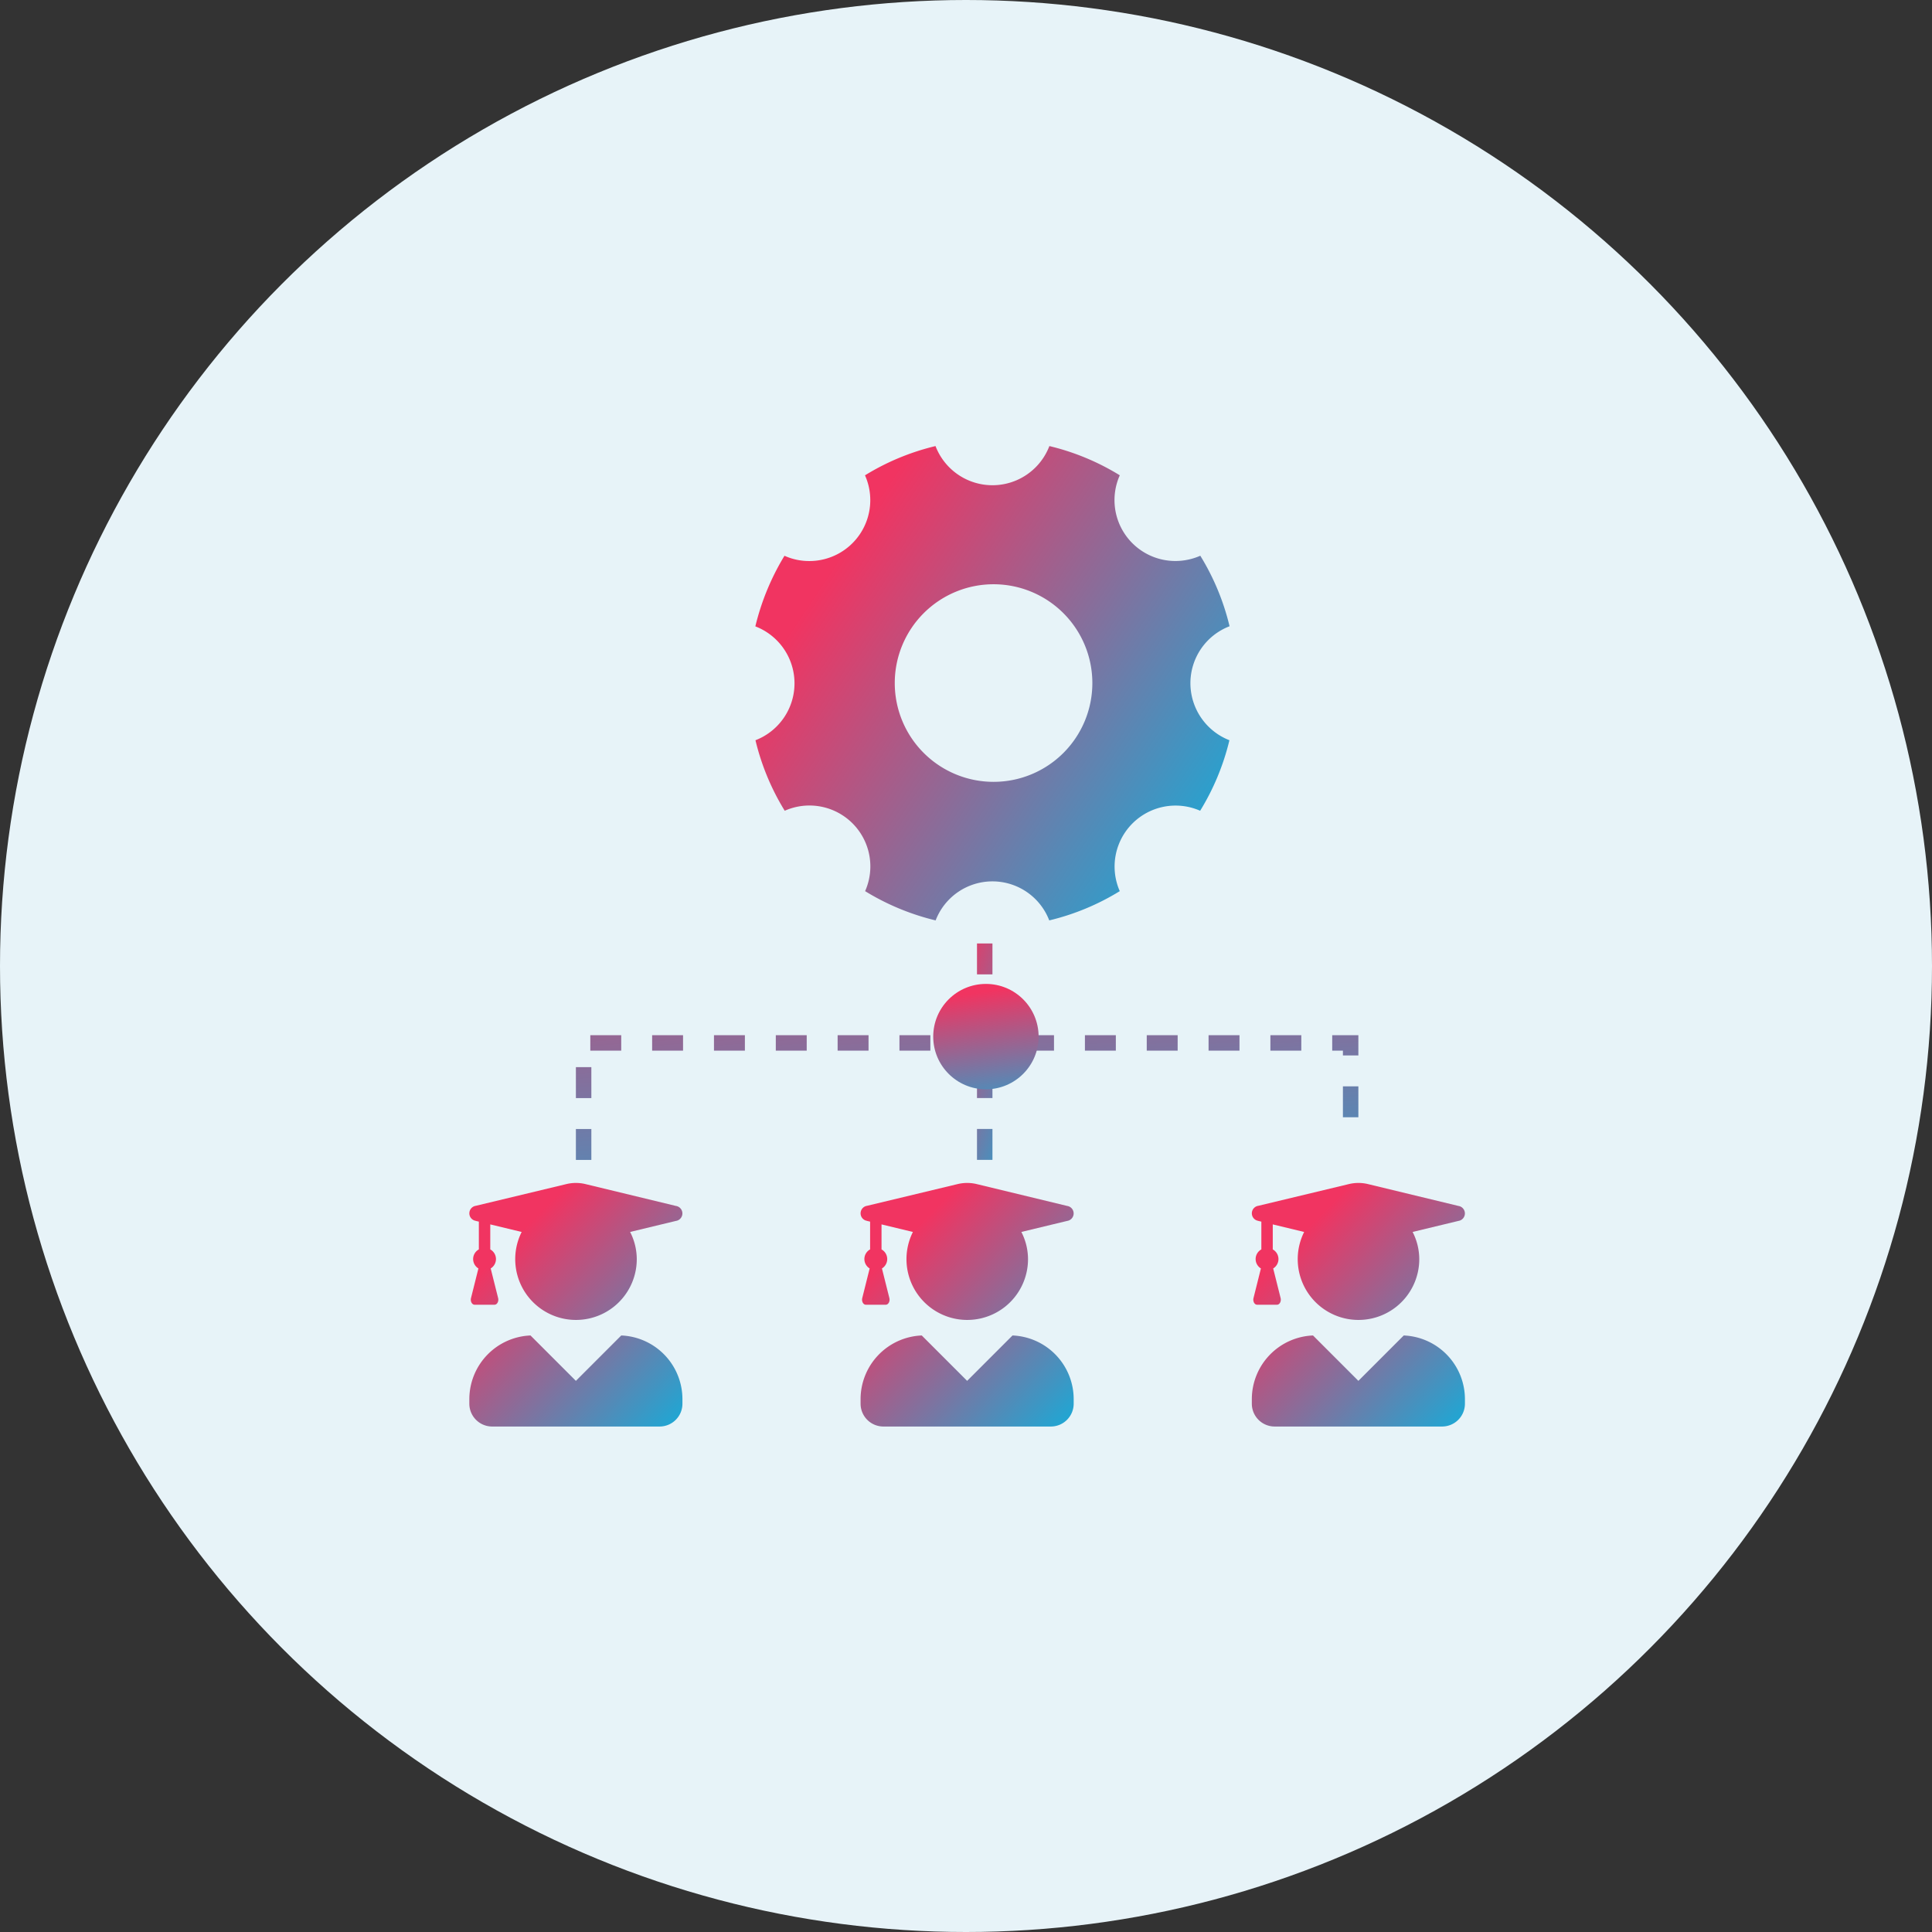 <svg xmlns="http://www.w3.org/2000/svg" xmlns:xlink="http://www.w3.org/1999/xlink" width="110" height="110" viewBox="0 0 110 110">
  <rect x="0" y="0" width="110" height="110" fill="#333333" stroke="none"/>
  <defs>
    <linearGradient id="linear-gradient" x1="0.632" y1="1.29" x2="0.455" y2="0.077" gradientUnits="objectBoundingBox">
      <stop offset="0" stop-color="#24a4d1"/>
      <stop offset="1" stop-color="#f13461"/>
    </linearGradient>
    <linearGradient id="linear-gradient-4" x1="0.867" y1="0.949" x2="0.058" y2="0.411" xlink:href="#linear-gradient"/>
    <linearGradient id="linear-gradient-5" x1="0.228" y1="0.212" x2="0.921" y2="1" gradientUnits="objectBoundingBox">
      <stop offset="0" stop-color="#f13461"/>
      <stop offset="1" stop-color="#24a4d1"/>
    </linearGradient>
  </defs>
  <g id="Group_7169" data-name="Group 7169" transform="translate(-397.673 -1082.781)">
    <circle id="Ellipse_2232" data-name="Ellipse 2232" cx="55" cy="55" r="55" transform="translate(397.673 1082.781)" fill="#e7f3f8"/>
    <path id="Path_7650" data-name="Path 7650" d="M6085.419,18789.977h-.88v-1.76h.88Zm43.671-2.428h-.88v-1.76h.88Zm-43.671-1.092h-.88v-1.762h.88Zm43.671-2.428h-.88v-.271h-.609v-.881h1.489Zm-3.249-.271h-1.76v-.881h1.76Zm-3.52,0h-1.76v-.881h1.76Zm-3.52,0h-1.76v-.881h1.76Zm-3.52,0h-1.76v-.881h1.76Zm-3.52,0H6110v-.881h1.76Zm-3.52,0h-1.76v-.881h1.76Zm-3.52,0h-1.76v-.881h1.76Zm-3.52,0h-1.76v-.881h1.76Zm-3.52,0h-1.76v-.881h1.76Zm-3.52,0h-1.76v-.881h1.76Zm-3.521,0h-1.76v-.881h1.76Zm-3.52,0h-1.76v-.881h1.76Z" transform="translate(-5654.077 -17641.156)" fill="url(#linear-gradient)"/>
    <path id="Path_7651" data-name="Path 7651" d="M6111.37,18789.264h-.88v-1.76h.88Zm0-3.52h-.88v-1.762h.88Zm0-3.521h-.88v-1.76h.88Zm0-3.52h-.88v-1.76h.88Z" transform="translate(-5657.191 -17640.445)" fill="url(#linear-gradient)"/>
    <circle id="Ellipse_2366" data-name="Ellipse 2366" cx="3" cy="3" r="3" transform="translate(450.807 1138.801)" fill="url(#linear-gradient)"/>
    <path id="Icon_ionic-ios-settings" data-name="Icon ionic-ios-settings" d="M29.271,18A3.474,3.474,0,0,1,31.5,14.759a13.772,13.772,0,0,0-1.666-4.015,3.521,3.521,0,0,1-1.413.3,3.467,3.467,0,0,1-3.171-4.88A13.73,13.73,0,0,0,21.241,4.5a3.471,3.471,0,0,1-6.483,0,13.772,13.772,0,0,0-4.015,1.666,3.467,3.467,0,0,1-3.171,4.88,3.406,3.406,0,0,1-1.413-.3A14.076,14.076,0,0,0,4.5,14.766a3.473,3.473,0,0,1,.007,6.483,13.772,13.772,0,0,0,1.666,4.015,3.468,3.468,0,0,1,4.577,4.577,13.852,13.852,0,0,0,4.015,1.666,3.465,3.465,0,0,1,6.469,0,13.772,13.772,0,0,0,4.015-1.666,3.472,3.472,0,0,1,4.577-4.577,13.852,13.852,0,0,0,1.666-4.015A3.491,3.491,0,0,1,29.271,18ZM18.063,23.618a5.625,5.625,0,1,1,5.625-5.625A5.623,5.623,0,0,1,18.063,23.618Z" transform="translate(436.179 1103.678)" fill="url(#linear-gradient-4)"/>
    <path id="Icon_awesome-user-graduate" data-name="Icon awesome-user-graduate" d="M8.65,8.682,6.067,11.266,3.483,8.682A3.632,3.632,0,0,0,0,12.306v.26a1.3,1.3,0,0,0,1.3,1.3h9.533a1.3,1.3,0,0,0,1.3-1.3v-.26A3.632,3.632,0,0,0,8.65,8.682ZM.368,2.16.542,2.2V3.782A.626.626,0,0,0,.517,4.866L.095,6.553c-.046.187.057.379.206.379H1.433c.149,0,.252-.192.206-.379L1.216,4.866a.626.626,0,0,0-.024-1.083V2.358l1.787.431A3.46,3.46,0,1,0,9.533,4.332a3.4,3.4,0,0,0-.379-1.544l2.608-.628a.431.431,0,0,0,0-.853L6.606.061a2.326,2.326,0,0,0-1.075,0L.368,1.3a.433.433,0,0,0,0,.856Z" transform="translate(424.395 1150.135)" fill="url(#linear-gradient-5)"/>
    <path id="Icon_awesome-user-graduate-2" data-name="Icon awesome-user-graduate" d="M8.65,8.682,6.067,11.266,3.483,8.682A3.632,3.632,0,0,0,0,12.306v.26a1.3,1.3,0,0,0,1.3,1.3h9.533a1.3,1.3,0,0,0,1.3-1.3v-.26A3.632,3.632,0,0,0,8.65,8.682ZM.368,2.16.542,2.2V3.782A.626.626,0,0,0,.517,4.866L.095,6.553c-.046.187.057.379.206.379H1.433c.149,0,.252-.192.206-.379L1.216,4.866a.626.626,0,0,0-.024-1.083V2.358l1.787.431A3.46,3.46,0,1,0,9.533,4.332a3.4,3.4,0,0,0-.379-1.544l2.608-.628a.431.431,0,0,0,0-.853L6.606.061a2.326,2.326,0,0,0-1.075,0L.368,1.3a.433.433,0,0,0,0,.856Z" transform="translate(446.671 1150.135)" fill="url(#linear-gradient-5)"/>
    <path id="Icon_awesome-user-graduate-3" data-name="Icon awesome-user-graduate" d="M8.65,8.682,6.067,11.266,3.483,8.682A3.632,3.632,0,0,0,0,12.306v.26a1.3,1.3,0,0,0,1.3,1.3h9.533a1.3,1.3,0,0,0,1.3-1.3v-.26A3.632,3.632,0,0,0,8.65,8.682ZM.368,2.16.542,2.2V3.782A.626.626,0,0,0,.517,4.866L.095,6.553c-.046.187.057.379.206.379H1.433c.149,0,.252-.192.206-.379L1.216,4.866a.626.626,0,0,0-.024-1.083V2.358l1.787.431A3.46,3.46,0,1,0,9.533,4.332a3.4,3.4,0,0,0-.379-1.544l2.608-.628a.431.431,0,0,0,0-.853L6.606.061a2.326,2.326,0,0,0-1.075,0L.368,1.3a.433.433,0,0,0,0,.856Z" transform="translate(468.947 1150.135)" fill="url(#linear-gradient-5)"/>
  </g>
</svg>

